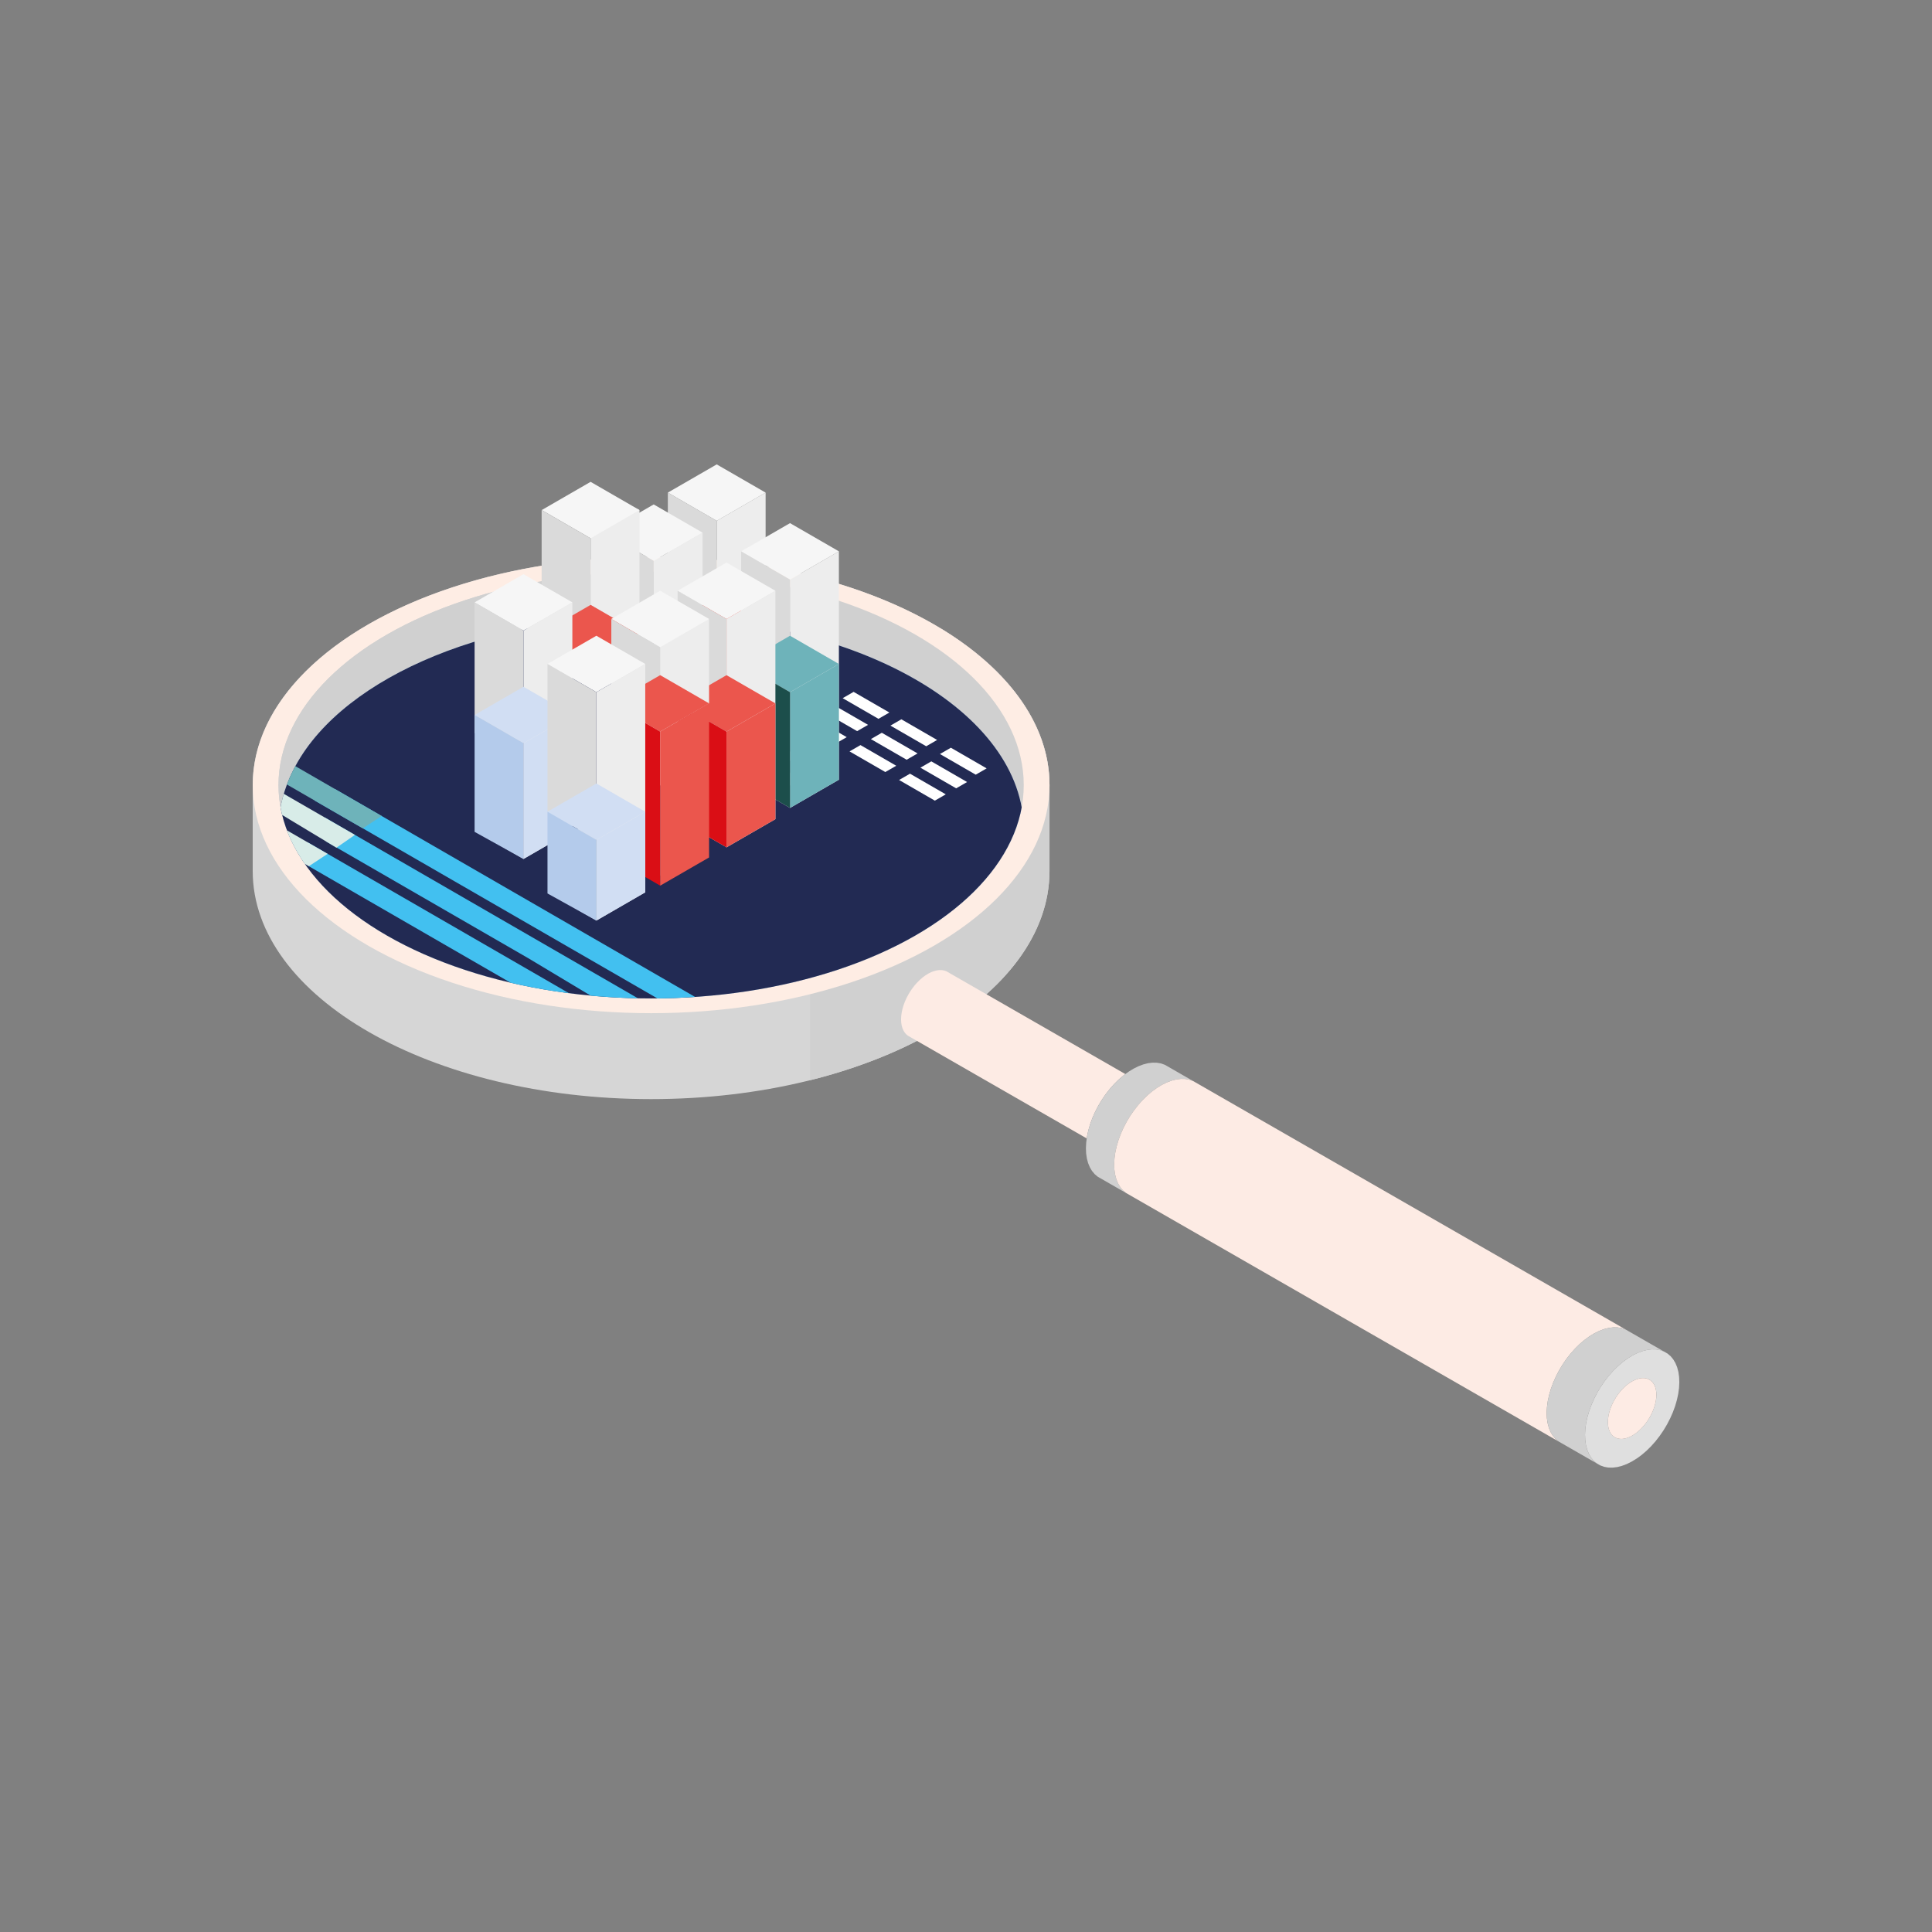 <?xml version="1.0" encoding="UTF-8"?>
<svg xmlns="http://www.w3.org/2000/svg" xmlns:xlink="http://www.w3.org/1999/xlink" id="Ebene_3" viewBox="0 0 1000 1000">
  <rect x="0" y="0" width="1000" height="1000" fill="#808080" stroke="none"/>
  <defs>
    <style>.cls-1{clip-path:url(#clippath);}.cls-2{fill:#f6f6f6;}.cls-3{fill:#eb564d;}.cls-4{fill:#ededed;}.cls-5{fill:#fff;}.cls-6{fill:#feede4;}.cls-7{fill:#fdebe4;}.cls-8{fill:#b4cbeb;}.cls-9{fill:#da0e15;}.cls-10{fill:#d0d0d0;}.cls-11{fill:#d1def3;}.cls-12{fill:#d6d6d6;}.cls-13{fill:#d2ecfc;}.cls-14{fill:#dadada;}.cls-15{fill:#d8ece8;}.cls-16{fill:#dfdfdf;}.cls-17{fill:#222a53;}.cls-18{fill:#42c0f0;}.cls-19{fill:#1c4e4b;}.cls-20{fill:#6eb3ba;}.cls-21{clip-path:url(#clippath-1);}.cls-22{clip-path:url(#clippath-2);}</style>
    <clipPath id="clippath">
      <path class="cls-12" d="M543.22,406.35c0-65.21-92.32-118.07-206.21-118.07s-206.21,52.86-206.21,118.07v44.48c0,65.21,92.32,118.07,206.21,118.07s206.21-52.86,206.21-118.07v-44.48Z"></path>
    </clipPath>
    <clipPath id="clippath-1">
      <ellipse class="cls-10" cx="337.02" cy="406.35" rx="192.87" ry="110.44"></ellipse>
    </clipPath>
    <clipPath id="clippath-2">
      <path class="cls-13" d="M529.89,429.51c0,60.99-86.35,110.44-192.87,110.44s-192.87-49.44-192.87-110.44c0-9.04,1.9-17.83,5.48-26.24,.07-.17,.14-.33,.21-.5,.14-.32,.28-.64,.43-.97,.07-.16,.14-.31,.21-.47,.08-.18,.3-.62,.38-.8,22.06-47.08,96.97-81.47,186.16-81.47,106.52,0,192.87,49.44,192.87,110.44Z"></path>
    </clipPath>
  </defs>
  <g>
    <path class="cls-12" d="M543.22,406.35c0-65.21-92.32-118.07-206.21-118.07s-206.21,52.86-206.21,118.07v44.48c0,65.21,92.32,118.07,206.21,118.07s206.21-52.86,206.21-118.07v-44.48Z"></path>
    <g class="cls-1">
      <rect class="cls-10" x="419.26" y="325.23" width="162.94" height="288.78"></rect>
    </g>
  </g>
  <ellipse class="cls-6" cx="337.02" cy="406.35" rx="206.21" ry="118.07"></ellipse>
  <g>
    <ellipse class="cls-10" cx="337.02" cy="406.35" rx="192.87" ry="110.44"></ellipse>
    <g class="cls-21">
      <rect class="cls-10" x="111.62" y="265.09" width="162.94" height="288.78"></rect>
      <g>
        <path class="cls-13" d="M529.89,429.51c0,60.99-86.35,110.44-192.87,110.44s-192.87-49.44-192.87-110.44c0-9.04,1.9-17.83,5.48-26.24,.07-.17,.14-.33,.21-.5,.14-.32,.28-.64,.43-.97,.07-.16,.14-.31,.21-.47,.08-.18,.3-.62,.38-.8,22.06-47.08,96.97-81.47,186.16-81.47,106.52,0,192.87,49.44,192.87,110.44Z"></path>
        <g class="cls-22">
          <polygon class="cls-17" points="508.25 566.2 261.12 571.35 60.72 402.07 353.74 259.09 615.6 392.49 508.25 566.2"></polygon>
        </g>
      </g>
    </g>
  </g>
  <g>
    <polygon class="cls-5" points="418 405.2 412.35 408.46 393.83 397.77 399.48 394.51 418 405.2"></polygon>
    <polygon class="cls-5" points="429.04 398.83 423.39 402.09 404.87 391.4 410.52 388.14 429.04 398.83"></polygon>
    <polygon class="cls-5" points="419.74 370.86 438.26 381.55 432.61 384.81 414.09 374.12 419.74 370.86"></polygon>
    <polygon class="cls-5" points="445.38 385.66 463.89 396.35 458.24 399.61 439.72 388.92 445.38 385.66"></polygon>
    <polygon class="cls-5" points="471.01 400.46 489.53 411.15 483.88 414.41 465.36 403.72 471.01 400.46"></polygon>
    <polygon class="cls-5" points="430.78 364.49 449.3 375.18 443.65 378.44 425.13 367.75 430.78 364.49"></polygon>
    <polygon class="cls-5" points="456.42 379.28 474.93 389.97 469.28 393.24 450.76 382.55 456.42 379.28"></polygon>
    <polygon class="cls-5" points="466.54 372.31 485.05 383 479.4 386.26 460.88 375.57 466.54 372.31"></polygon>
    <polygon class="cls-5" points="492.17 387.02 510.68 397.71 505.03 400.97 486.51 390.28 492.17 387.02"></polygon>
    <polygon class="cls-5" points="482.05 394.08 500.56 404.77 494.91 408.04 476.4 397.35 482.05 394.08"></polygon>
    <polygon class="cls-5" points="441.82 358.11 460.34 368.8 454.69 372.07 436.17 361.37 441.82 358.11"></polygon>
  </g>
  <g>
    <g>
      <polygon class="cls-4" points="396.28 373.18 370.97 387.78 370.97 269.58 396.28 254.97 396.28 271.78 396.28 362.19 396.28 373.18"></polygon>
      <polygon class="cls-2" points="396.28 254.97 370.97 269.58 345.67 254.97 370.97 240.37 395.04 254.26 396.28 254.97"></polygon>
      <polygon class="cls-14" points="370.97 269.58 370.97 387.78 361.46 382.29 361.46 331.7 345.67 322.58 345.67 254.97 370.97 269.58"></polygon>
      <g>
        <polygon class="cls-3" points="396.28 373.18 370.97 387.78 370.97 327.88 396.28 313.27 396.28 330.08 396.28 362.19 396.28 373.18"></polygon>
        <polygon class="cls-3" points="396.28 313.27 370.97 327.88 345.67 313.27 370.97 298.66 395.04 312.55 396.28 313.27"></polygon>
        <polygon class="cls-9" points="370.97 327.88 370.97 387.78 361.46 382.29 361.46 331.7 345.67 322.58 345.67 313.27 370.97 327.88"></polygon>
      </g>
    </g>
    <g>
      <polygon class="cls-4" points="434.21 403.58 408.91 418.19 408.91 299.99 434.21 285.38 434.21 302.18 434.21 392.6 434.21 403.58"></polygon>
      <polygon class="cls-2" points="434.21 285.38 408.91 299.99 383.61 285.38 408.91 270.77 432.98 284.66 434.21 285.38"></polygon>
      <polygon class="cls-14" points="408.91 299.99 408.91 418.19 399.4 412.69 399.4 362.1 383.61 352.99 383.61 285.38 408.91 299.99"></polygon>
      <polygon class="cls-20" points="434.21 403.58 408.91 418.19 408.91 358.28 434.21 343.67 434.21 360.48 434.21 392.6 434.21 403.58"></polygon>
      <polygon class="cls-20" points="434.21 343.67 408.91 358.28 383.61 343.67 408.91 329.06 432.98 342.96 434.21 343.67"></polygon>
      <polygon class="cls-19" points="408.91 358.28 408.91 418.19 399.4 412.69 399.4 362.1 383.61 352.99 383.61 343.67 408.91 358.28"></polygon>
    </g>
    <g>
      <polygon class="cls-4" points="363.65 393.9 338.35 408.51 338.35 290.3 363.65 275.7 363.65 292.5 363.65 382.91 363.65 393.9"></polygon>
      <polygon class="cls-2" points="363.65 275.7 338.35 290.3 313.05 275.7 338.35 261.09 362.42 274.98 363.65 275.7"></polygon>
      <polygon class="cls-14" points="338.35 290.3 338.35 408.51 328.84 403.01 328.84 352.42 313.05 343.3 313.05 275.7 338.35 290.3"></polygon>
    </g>
    <g>
      <polygon class="cls-4" points="401.35 423.99 376.04 438.59 376.04 320.39 401.35 305.78 401.35 322.59 401.35 413 401.35 423.99"></polygon>
      <polygon class="cls-2" points="401.35 305.78 376.04 320.39 350.74 305.78 376.04 291.18 400.11 305.07 401.35 305.78"></polygon>
      <polygon class="cls-14" points="376.04 320.39 376.04 438.59 366.53 433.1 366.53 382.51 350.74 373.39 350.74 305.78 376.04 320.39"></polygon>
      <g>
        <polygon class="cls-3" points="401.35 423.99 376.04 438.59 376.04 378.69 401.35 364.08 401.35 380.89 401.35 413 401.35 423.99"></polygon>
        <polygon class="cls-3" points="401.35 364.08 376.04 378.69 350.74 364.08 376.04 349.47 400.11 363.36 401.35 364.08"></polygon>
        <polygon class="cls-9" points="376.04 378.69 376.04 438.59 366.53 433.1 366.53 382.51 350.74 373.39 350.74 364.08 376.04 378.69"></polygon>
      </g>
    </g>
    <g>
      <polygon class="cls-4" points="330.99 327.7 330.99 264.01 305.69 251.51 305.69 302.11 305.69 313.09 330.99 327.7"></polygon>
      <polygon class="cls-2" points="305.69 278.62 280.39 264.01 305.69 249.4 315.2 254.89 330.99 264.01 305.69 278.62"></polygon>
      <polygon class="cls-14" points="305.65 340.19 305.65 278.62 280.35 264.01 280.35 314.6 280.35 325.59 305.65 340.19"></polygon>
      <polygon class="cls-3" points="305.69 342.31 280.39 327.7 305.69 313.09 315.2 318.58 330.99 327.7 305.69 342.31"></polygon>
    </g>
    <g>
      <polygon class="cls-4" points="296.25 429.99 270.95 444.6 270.95 326.39 296.25 311.79 296.25 328.59 296.25 419 296.25 429.99"></polygon>
      <polygon class="cls-2" points="296.25 311.79 270.95 326.39 245.65 311.79 270.95 297.18 295.02 311.07 296.25 311.79"></polygon>
      <polygon class="cls-14" points="270.95 326.39 270.95 444.6 261.44 439.1 261.44 388.51 245.65 379.39 245.65 311.79 270.95 326.39"></polygon>
      <polygon class="cls-11" points="296.25 429.99 270.95 444.6 270.95 384.69 296.25 370.08 296.25 386.89 296.25 419 296.25 429.99"></polygon>
      <polygon class="cls-11" points="296.25 370.08 270.95 384.69 245.65 370.08 270.95 355.47 295.02 369.37 296.25 370.08"></polygon>
      <polygon class="cls-8" points="270.95 444.6 270.95 384.69 245.65 370.08 245.65 420.67 245.65 430.57 270.95 444.6"></polygon>
    </g>
    <polygon class="cls-4" points="367.01 364.07 367.01 320.67 341.71 306.06 341.71 356.65 341.71 378.67 367.01 364.07"></polygon>
    <polygon class="cls-2" points="341.71 334.98 316.41 320.37 341.71 305.76 351.22 311.26 367.01 320.37 341.71 334.98"></polygon>
    <polygon class="cls-14" points="341.72 335.01 341.72 453.21 332.21 447.72 332.21 397.13 316.42 388.01 316.42 320.4 341.72 335.01"></polygon>
    <polygon class="cls-9" points="341.72 458.41 341.72 378.66 316.42 364.05 316.42 432.82 316.42 443.8 341.72 458.41"></polygon>
    <polygon class="cls-3" points="341.71 458.42 341.71 378.67 367.01 364.07 367.01 432.83 367.01 443.82 341.71 458.42"></polygon>
    <polygon class="cls-3" points="341.71 378.67 316.41 364.07 341.71 349.46 351.22 354.95 367.01 364.07 341.71 378.67"></polygon>
    <g>
      <polygon class="cls-4" points="333.98 461.87 308.68 476.48 308.68 358.27 333.98 343.67 333.98 360.47 333.98 450.88 333.98 461.87"></polygon>
      <polygon class="cls-2" points="333.98 343.67 308.68 358.27 283.38 343.67 308.68 329.06 332.75 342.95 333.98 343.67"></polygon>
      <polygon class="cls-14" points="308.68 358.27 308.68 476.48 299.17 470.98 299.17 420.39 283.38 420.14 283.38 343.67 308.68 358.27"></polygon>
    </g>
    <g>
      <polygon class="cls-11" points="333.98 461.87 308.68 476.48 308.68 434.74 333.98 420.14 333.98 436.94 333.98 450.88 333.98 461.87"></polygon>
      <polygon class="cls-11" points="333.98 420.14 308.68 434.74 283.38 420.14 308.68 405.53 333.98 420.14"></polygon>
      <polygon class="cls-8" points="308.68 476.48 308.68 434.74 283.38 420.14 283.38 452.55 283.38 462.45 308.68 476.48"></polygon>
    </g>
  </g>
  <g>
    <g>
      <polygon class="cls-18" points="340.26 516.77 162.99 414.43 173.41 408.42 359.78 516.02 356.75 516.21 350.49 516.52 348.34 516.6 347.12 516.64 345.97 516.67 344.1 516.71 342.59 516.74 340.26 516.77"></polygon>
      <polygon class="cls-20" points="197.53 422.35 187.84 428.77 148.5 406.06 148.81 405.27 149.15 404.42 149.62 403.27 149.97 402.46 150.48 401.34 150.86 400.54 151.26 399.69 151.72 398.75 152.36 397.5 152.84 396.54 197.53 422.35"></polygon>
    </g>
    <g>
      <polygon class="cls-18" points="264.32 508.67 159.86 448.36 159.08 435.89 294.54 514.1 289.6 513.42 286.37 512.94 283.87 512.54 281.2 512.09 277.64 511.45 274.46 510.85 272.13 510.38 269.61 509.85 267.1 509.31 264.32 508.67"></polygon>
      <polygon class="cls-15" points="169.58 441.95 159.86 448.36 157.72 447.13 157.32 446.54 156.12 444.74 155.24 443.35 153.74 440.83 152.48 438.56 151.13 435.89 150.4 434.34 149.67 432.71 148.99 431.06 148.5 429.78 169.58 441.95"></polygon>
    </g>
    <g>
      <polygon class="cls-18" points="273.4 495.95 168.94 435.64 168.17 423.17 330.2 516.72 327.83 516.66 325.58 516.59 321.64 516.44 318.94 516.31 315.08 516.08 310.46 515.75 308.09 515.55 307.01 515.46 305.71 515.34 273.4 495.95"></polygon>
      <polygon class="cls-15" points="183.71 432.14 174.14 438.77 146.03 421.82 145.83 421 145.19 417.93 145.68 415.53 146.34 412.8 146.88 410.88 183.71 432.14"></polygon>
    </g>
  </g>
  <g>
    <polygon class="cls-7" points="494.4 505.34 493.07 504.58 489.9 502.75 488.89 502.39 488.76 502.35 487.54 502.13 486.24 502.11 484.87 502.28 484.38 502.4 483.45 502.64 482 503.18 480.54 503.91 479.55 504.52 479.07 504.81 477.62 505.88 476.2 507.09 474.82 508.45 474.41 508.9 473.5 509.93 472.27 511.51 471.12 513.18 470.07 514.93 469.14 516.73 468.97 517.11 468.33 518.56 467.65 520.4 467.11 522.24 466.72 524.05 466.48 525.81 466.43 526.67 466.39 527.5 466.45 529.11 466.67 530.61 467.04 532 467.56 533.25 468.21 534.35 469 535.3 469.92 536.07 562.5 589.25 562.53 589.03 562.59 588.57 562.64 588.18 562.7 587.91 562.89 587.06 563.11 586.02 563.33 585.04 563.4 584.8 563.79 583.46 564.23 581.96 564.26 581.84 564.8 580.39 565.41 578.71 565.44 578.64 566.16 577 566.85 575.46 566.97 575.23 567.88 573.46 568.47 572.33 568.86 571.68 569.9 569.94 570.29 569.29 571.01 568.24 572.14 566.59 572.29 566.38 573.33 565.04 574.44 563.63 574.49 563.57 575.69 562.22 576.73 561.06 576.82 560.97 577.93 559.87 578.94 558.87 579.12 558.7 579.89 558.04 580.71 557.34 581.38 556.77 581.59 556.59 581.92 556.35 582.29 556.08 582.48 555.94 494.4 505.34"></polygon>
    <polygon class="cls-10" points="602.95 551.15 600.97 550.44 598.84 550.07 596.58 550.03 594.2 550.32 591.74 550.95 589.22 551.9 586.67 553.17 584.12 554.74 582.48 555.94 582.29 556.08 581.92 556.35 581.59 556.59 581.38 556.77 580.71 557.34 579.89 558.04 579.12 558.7 578.94 558.87 577.93 559.87 576.82 560.97 576.73 561.06 575.69 562.22 574.49 563.57 574.44 563.63 573.33 565.04 572.29 566.38 572.14 566.59 571.01 568.24 570.29 569.29 569.9 569.94 568.86 571.68 568.47 572.33 567.88 573.46 566.97 575.23 566.85 575.46 566.16 577 565.44 578.64 565.41 578.71 564.8 580.39 564.26 581.84 564.23 581.96 563.79 583.46 563.4 584.8 563.33 585.04 563.11 586.02 562.89 587.06 562.7 587.91 562.64 588.18 562.59 588.57 562.53 589.03 562.5 589.25 562.23 591.24 562.07 594.19 562.18 596.98 562.56 599.6 563.2 602.01 564.1 604.18 565.24 606.1 566.61 607.74 568.21 609.08 582.83 617.48 581.24 616.14 579.87 614.5 578.73 612.59 577.83 610.41 577.19 608 576.81 605.39 576.7 602.59 576.85 599.65 577.27 596.58 577.96 593.44 578.89 590.25 580.07 587.04 581.48 583.86 583.1 580.73 584.92 577.7 586.92 574.79 589.07 572.03 591.36 569.46 593.75 567.11 596.22 564.99 598.75 563.14 601.3 561.57 603.85 560.31 606.37 559.35 608.83 558.73 611.21 558.43 613.47 558.47 615.6 558.85 617.58 559.56 602.95 551.15"></polygon>
    <polygon class="cls-7" points="617.58 559.56 615.6 558.85 613.47 558.47 611.21 558.43 608.83 558.73 606.37 559.35 603.85 560.31 601.3 561.57 598.75 563.14 596.22 564.99 593.75 567.11 591.36 569.46 589.07 572.03 586.92 574.79 584.92 577.7 583.1 580.73 581.48 583.86 580.07 587.04 578.89 590.25 577.96 593.44 577.27 596.58 576.85 599.65 576.7 602.59 576.81 605.39 577.19 608 577.83 610.41 578.73 612.59 579.87 614.5 581.24 616.14 582.83 617.48 806.7 746.09 805.1 744.75 803.73 743.11 802.59 741.2 801.69 739.02 801.05 736.61 800.67 734 800.56 731.2 800.72 728.25 801.13 725.19 801.82 722.05 802.75 718.86 803.93 715.65 805.34 712.47 806.96 709.34 808.78 706.31 810.78 703.39 812.93 700.64 815.22 698.07 817.61 695.71 820.08 693.6 822.61 691.75 825.16 690.18 827.71 688.92 830.23 687.96 832.69 687.34 835.07 687.04 837.33 687.08 839.47 687.46 841.44 688.16 617.58 559.56"></polygon>
    <polygon class="cls-10" points="841.44 688.16 839.47 687.46 837.33 687.08 835.07 687.04 832.69 687.34 830.23 687.96 827.71 688.92 825.16 690.18 822.61 691.75 820.08 693.6 817.61 695.71 815.22 698.07 812.93 700.64 810.78 703.39 808.78 706.31 806.96 709.34 805.34 712.47 803.93 715.65 802.75 718.86 801.82 722.05 801.13 725.19 800.72 728.25 800.56 731.2 800.67 734 801.05 736.61 801.69 739.02 802.59 741.2 803.73 743.11 805.1 744.75 806.7 746.09 826.52 757.48 824.93 756.14 823.56 754.5 822.42 752.59 821.52 750.41 820.88 748 820.5 745.39 820.39 742.59 820.54 739.64 820.96 736.58 821.64 733.44 822.58 730.25 823.76 727.04 825.16 723.86 826.79 720.73 828.61 717.7 830.61 714.78 832.76 712.03 835.04 709.46 837.43 707.1 839.91 704.99 842.44 703.14 844.99 701.57 847.53 700.31 850.05 699.35 852.52 698.73 854.89 698.43 857.16 698.47 859.29 698.85 861.26 699.55 841.44 688.16"></polygon>
    <path class="cls-16" d="M844.69,743.16l1.31-.81,1.3-.95,1.27-1.09,1.23-1.21,1.18-1.32,1.11-1.42,1.03-1.5,.94-1.56,.84-1.61,.72-1.64,.61-1.65,.48-1.64,.35-1.62,.22-1.57,.08-1.51-.06-1.44-.2-1.35-.33-1.24-.46-1.12-.59-.99-.71-.84-.82-.69-.92-.53-1.01-.36-1.1-.19-1.17-.02-1.22,.15-1.27,.32-1.3,.49-1.31,.65-1.31,.81-1.3,.95-1.27,1.09-1.23,1.21-1.17,1.32-1.11,1.42-1.03,1.5-.94,1.56-.84,1.61-.73,1.64-.6,1.65-.48,1.64-.35,1.62-.21,1.57-.08,1.51,.06,1.44,.19,1.35,.33,1.24,.46,1.12,.59,.99,.71,.84,.82,.69,.92,.53,1.01,.36,1.1,.19,1.16,.02,1.23-.15,1.26-.32,1.3-.49,1.31-.65Zm2.46,11.77l-2.55,1.57-2.55,1.27-2.52,.95-2.46,.63-2.38,.29-2.26-.04-2.13-.38-1.97-.71-1.79-1.03-1.59-1.34-1.37-1.64-1.14-1.92-.9-2.17-.64-2.41-.38-2.62-.11-2.8,.15-2.94,.42-3.06,.68-3.14,.94-3.19,1.18-3.21,1.41-3.18,1.62-3.13,1.82-3.04,2-2.91,2.16-2.76,2.28-2.57,2.39-2.35,2.47-2.11,2.53-1.85,2.55-1.57,2.55-1.27,2.52-.95,2.46-.63,2.38-.29,2.27,.04,2.13,.38,1.97,.71,1.79,1.03,1.59,1.34,1.37,1.64,1.14,1.92,.9,2.17,.64,2.41,.38,2.62,.11,2.8-.15,2.94-.42,3.06-.68,3.14-.93,3.19-1.18,3.21-1.41,3.18-1.62,3.13-1.82,3.04-2,2.91-2.15,2.76-2.29,2.57-2.39,2.35-2.47,2.11-2.53,1.85Z"></path>
    <polygon class="cls-7" points="846 742.35 844.69 743.16 843.38 743.81 842.08 744.3 840.82 744.62 839.59 744.78 838.43 744.75 837.33 744.56 836.31 744.2 835.39 743.67 834.57 742.98 833.87 742.14 833.28 741.15 832.82 740.03 832.49 738.79 832.3 737.45 832.24 736.01 832.32 734.49 832.53 732.92 832.88 731.3 833.36 729.66 833.97 728.01 834.69 726.37 835.53 724.76 836.47 723.2 837.49 721.7 838.6 720.29 839.78 718.96 841.01 717.75 842.28 716.66 843.58 715.71 844.89 714.91 846.2 714.25 847.5 713.77 848.77 713.44 849.99 713.29 851.15 713.31 852.25 713.51 853.26 713.87 854.18 714.4 855 715.09 855.71 715.93 856.3 716.92 856.76 718.04 857.09 719.27 857.29 720.62 857.34 722.06 857.26 723.57 857.05 725.15 856.7 726.77 856.22 728.41 855.61 730.06 854.88 731.7 854.05 733.3 853.11 734.87 852.09 736.36 850.98 737.78 849.8 739.1 848.57 740.31 847.3 741.4 846 742.35"></polygon>
  </g>
</svg>
